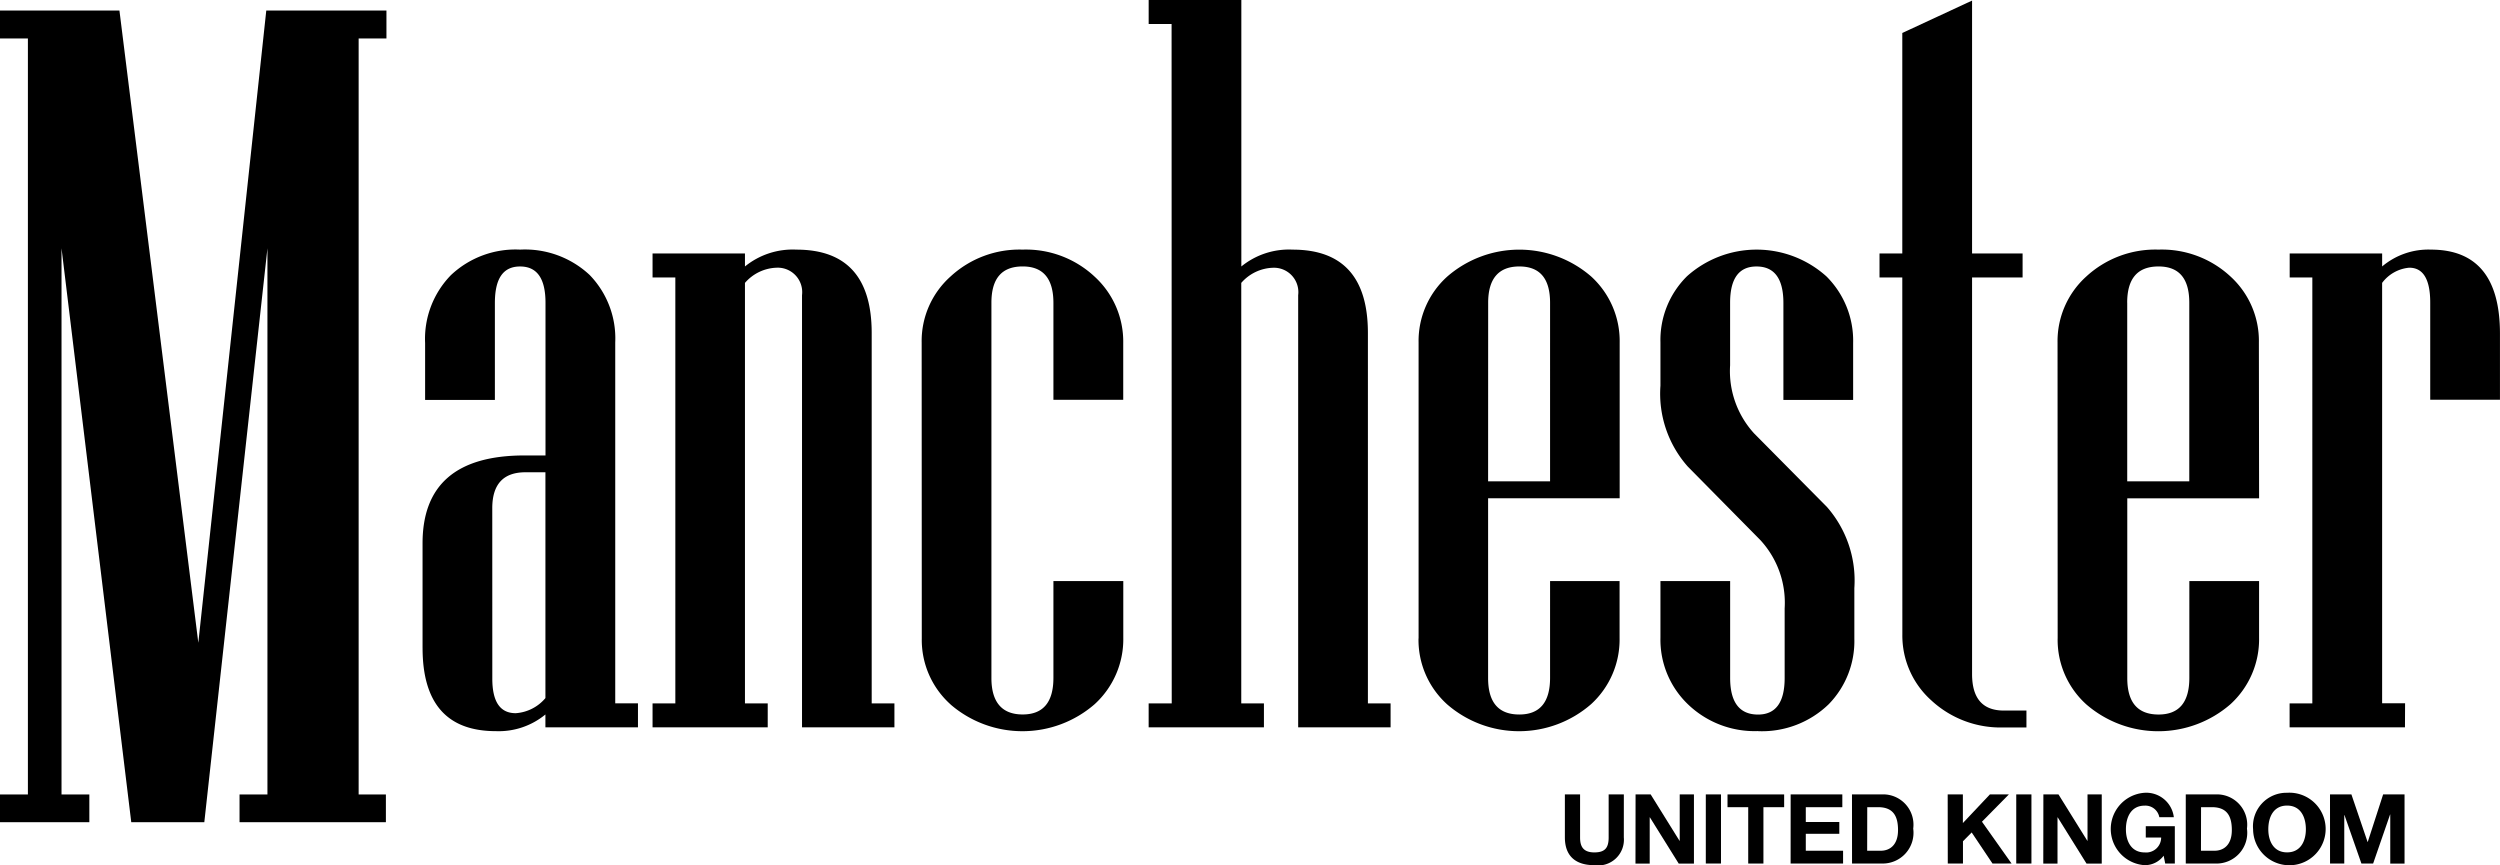 <svg xmlns="http://www.w3.org/2000/svg" xmlns:xlink="http://www.w3.org/1999/xlink" width="130.031" height="45" viewBox="0 0 130.031 45">
  <defs>
    <clipPath id="clip-path">
      <rect id="Rectangle_4" data-name="Rectangle 4" width="130.031" height="45" fill="none"/>
    </clipPath>
  </defs>
  <g id="Group_1" data-name="Group 1" clip-path="url(#clip-path)">
    <path id="Path_1" data-name="Path 1" d="M118.359,60.765a1.34,1.34,0,0,1-1.535,1.445c-.967,0-1.531-.468-1.531-1.445V58.529h.791v2.236c0,.393.1.781.741.781.564,0,.745-.247.745-.781V58.529h.79Z" transform="translate(-33.9 -17.21)"/>
    <path id="Path_2" data-name="Path 2" d="M120.5,58.529h.785l1.5,2.412h.011V58.529h.74v3.6h-.791l-1.5-2.407h-.01v2.407h-.74Z" transform="translate(-35.43 -17.21)"/>
    <rect id="Rectangle_2" data-name="Rectangle 2" width="0.79" height="3.595" transform="translate(88.723 41.319)"/>
    <path id="Path_3" data-name="Path 3" d="M128.353,59.194h-1.077V58.53h2.946v.664h-1.078v2.931h-.791Z" transform="translate(-37.424 -17.21)"/>
    <path id="Path_4" data-name="Path 4" d="M131.928,58.529h2.688v.664h-1.9v.77h1.743v.615h-1.743v.881h1.939v.665h-2.729Z" transform="translate(-38.792 -17.21)"/>
    <path id="Path_5" data-name="Path 5" d="M136.447,58.529H138a1.575,1.575,0,0,1,1.632,1.778A1.6,1.6,0,0,1,138,62.124h-1.55Zm.79,2.93h.705c.458,0,.9-.282.9-1.077,0-.725-.251-1.189-1.037-1.189h-.564Z" transform="translate(-40.121 -17.21)"/>
    <path id="Path_6" data-name="Path 6" d="M143.5,58.529h.79v1.49l1.406-1.49h.987l-1.4,1.42,1.54,2.176h-.992l-1.083-1.617-.453.458v1.158h-.79Z" transform="translate(-42.196 -17.21)"/>
    <rect id="Rectangle_3" data-name="Rectangle 3" width="0.79" height="3.595" transform="translate(104.87 41.319)"/>
    <path id="Path_7" data-name="Path 7" d="M150.548,58.529h.785l1.5,2.412h.011V58.529h.74v3.6h-.791l-1.5-2.407h-.01v2.407h-.74Z" transform="translate(-44.267 -17.21)"/>
    <path id="Path_8" data-name="Path 8" d="M158.263,61.681a1.216,1.216,0,0,1-.987.493,1.887,1.887,0,0,1,0-3.766,1.445,1.445,0,0,1,1.516,1.269h-.755a.737.737,0,0,0-.76-.6c-.71,0-.977.6-.977,1.234,0,.6.267,1.2.977,1.2a.779.779,0,0,0,.856-.776h-.8v-.589h1.511V62.09h-.5Z" transform="translate(-45.726 -17.174)"/>
    <path id="Path_9" data-name="Path 9" d="M161.039,58.529h1.551a1.575,1.575,0,0,1,1.632,1.778,1.6,1.6,0,0,1-1.632,1.818h-1.551Zm.791,2.93h.705c.458,0,.9-.282.9-1.077,0-.725-.251-1.189-1.037-1.189h-.564Z" transform="translate(-47.352 -17.21)"/>
    <path id="Path_10" data-name="Path 10" d="M167.767,58.408a1.887,1.887,0,1,1-1.768,1.9,1.743,1.743,0,0,1,1.768-1.9m0,3.1c.71,0,.977-.6.977-1.2,0-.63-.268-1.234-.977-1.234s-.977.6-.977,1.234c0,.6.267,1.2.977,1.2" transform="translate(-48.81 -17.174)"/>
    <path id="Path_11" data-name="Path 11" d="M171.666,58.529h1.113L173.62,61h.01l.8-2.472h1.113v3.6H174.8V59.577h-.01l-.881,2.548H173.3l-.882-2.523h-.01v2.523h-.74Z" transform="translate(-50.477 -17.21)"/>
    <path id="Path_12" data-name="Path 12" d="M39.931,36.584H38.747V14.714a2.272,2.272,0,0,1,1.641-.79,1.273,1.273,0,0,1,1.327,1.43V37.83h4.806V36.584H45.339V17.324c0-2.889-1.3-4.34-3.914-4.34a3.932,3.932,0,0,0-2.678.876v-.677H33.941v1.25h1.185V36.584H33.941V37.83h5.99Zm9.506.054a5.722,5.722,0,0,0,7.5-.013,4.571,4.571,0,0,0,1.488-3.451V30.221H54.791v5.033c0,1.268-.53,1.907-1.6,1.907s-1.625-.631-1.625-1.894V15.746c0-1.262.539-1.888,1.625-1.888,1.07,0,1.6.636,1.6,1.9v5.036h3.631V17.841a4.573,4.573,0,0,0-1.488-3.452,5.227,5.227,0,0,0-3.744-1.406,5.283,5.283,0,0,0-3.752,1.4,4.5,4.5,0,0,0-1.5,3.428l.006,15.4a4.5,4.5,0,0,0,1.5,3.43m11.5-.054h-1.2v1.245H65.74V36.584H64.561V14.714a2.281,2.281,0,0,1,1.643-.787,1.269,1.269,0,0,1,1.317,1.427V37.829h4.807V36.584h-1.18V17.324c0-2.889-1.3-4.34-3.914-4.34a3.915,3.915,0,0,0-2.669.876V0h-4.82V1.25h1.192ZM21.978,33.7V28.255c0-3.044,1.771-4.566,5.3-4.566h1.095v-7.94c0-1.259-.436-1.889-1.323-1.889s-1.31.635-1.31,1.9V20.8H22.111V17.841a4.742,4.742,0,0,1,1.344-3.532,4.893,4.893,0,0,1,3.6-1.326A4.926,4.926,0,0,1,30.667,14.3,4.735,4.735,0,0,1,32,17.811V36.583h1.182v1.248H28.368v-.67a3.818,3.818,0,0,1-2.575.868q-3.816,0-3.814-4.334m3.627,1.6c0,1.2.4,1.8,1.218,1.8a2.214,2.214,0,0,0,1.545-.786V24.564H27.331q-1.725,0-1.727,1.866ZM73.784,33.21V17.81a4.506,4.506,0,0,1,1.494-3.428,5.709,5.709,0,0,1,7.484,0,4.545,4.545,0,0,1,1.481,3.435v8.1H77.4V35.27c0,1.262.538,1.893,1.623,1.893,1.067,0,1.6-.639,1.6-1.907V30.222h3.615v2.953a4.549,4.549,0,0,1-1.481,3.45,5.7,5.7,0,0,1-7.484.013,4.515,4.515,0,0,1-1.493-3.43m3.62-8.173h3.223V15.746c0-1.262-.534-1.887-1.6-1.887s-1.62.625-1.62,1.887ZM98.946,33a4.521,4.521,0,0,0,1.5,3.423,5.3,5.3,0,0,0,3.79,1.413H105.4v-.878h-1.172c-1.107,0-1.656-.634-1.656-1.9V14.432H105.2v-1.25h-2.628V.03L98.943,1.715V13.182H97.758v1.25h1.185Zm8.078.211-.006-15.4a4.528,4.528,0,0,1,1.493-3.428,5.3,5.3,0,0,1,3.761-1.4,5.243,5.243,0,0,1,3.743,1.4,4.534,4.534,0,0,1,1.475,3.435l.011,8.1h-6.856v9.353c0,1.262.539,1.893,1.628,1.893,1.068,0,1.6-.639,1.6-1.907V30.222H117.5v2.952a4.571,4.571,0,0,1-1.485,3.451,5.717,5.717,0,0,1-7.5.013,4.519,4.519,0,0,1-1.492-3.43m3.619-17.462v9.289h3.228V15.746c0-1.262-.532-1.887-1.6-1.887-1.089,0-1.63.625-1.63,1.887M91.449,38.03a4.99,4.99,0,0,0,3.665-1.4,4.692,4.692,0,0,0,1.335-3.41V30.59a5.8,5.8,0,0,0-1.428-4.225l-3.79-3.827A4.8,4.8,0,0,1,89.987,19V15.749q0-1.889,1.372-1.889,1.4,0,1.4,1.9V20.8h3.627V17.841A4.714,4.714,0,0,0,95,14.379a5.428,5.428,0,0,0-7.253-.013A4.662,4.662,0,0,0,86.364,17.8v2.263a5.716,5.716,0,0,0,1.418,4.2l3.78,3.83a4.8,4.8,0,0,1,1.262,3.551v3.622c0,1.265-.464,1.9-1.384,1.9-.966,0-1.451-.639-1.451-1.907V30.222H86.364v2.952a4.65,4.65,0,0,0,1.423,3.451,5,5,0,0,0,3.663,1.4m33.644-1.447H123.9V14.714a1.97,1.97,0,0,1,1.413-.79c.726,0,1.089.609,1.089,1.816v5.052h3.627V17.356q0-4.37-3.59-4.373a3.727,3.727,0,0,0-2.538.876v-.677h-4.809v1.25h1.178V36.584h-1.182V37.83h6ZM12.459,41.322v1.441h7.612V41.322H18.654V2H20.1V.547H13.85L10.315,33.433,6.212.547H0V2H1.451V41.322H0v1.441H4.647V41.322H3.2V12.913l3.627,29.85h3.8l3.283-29.85V41.322Z"/>
  </g>
</svg>
